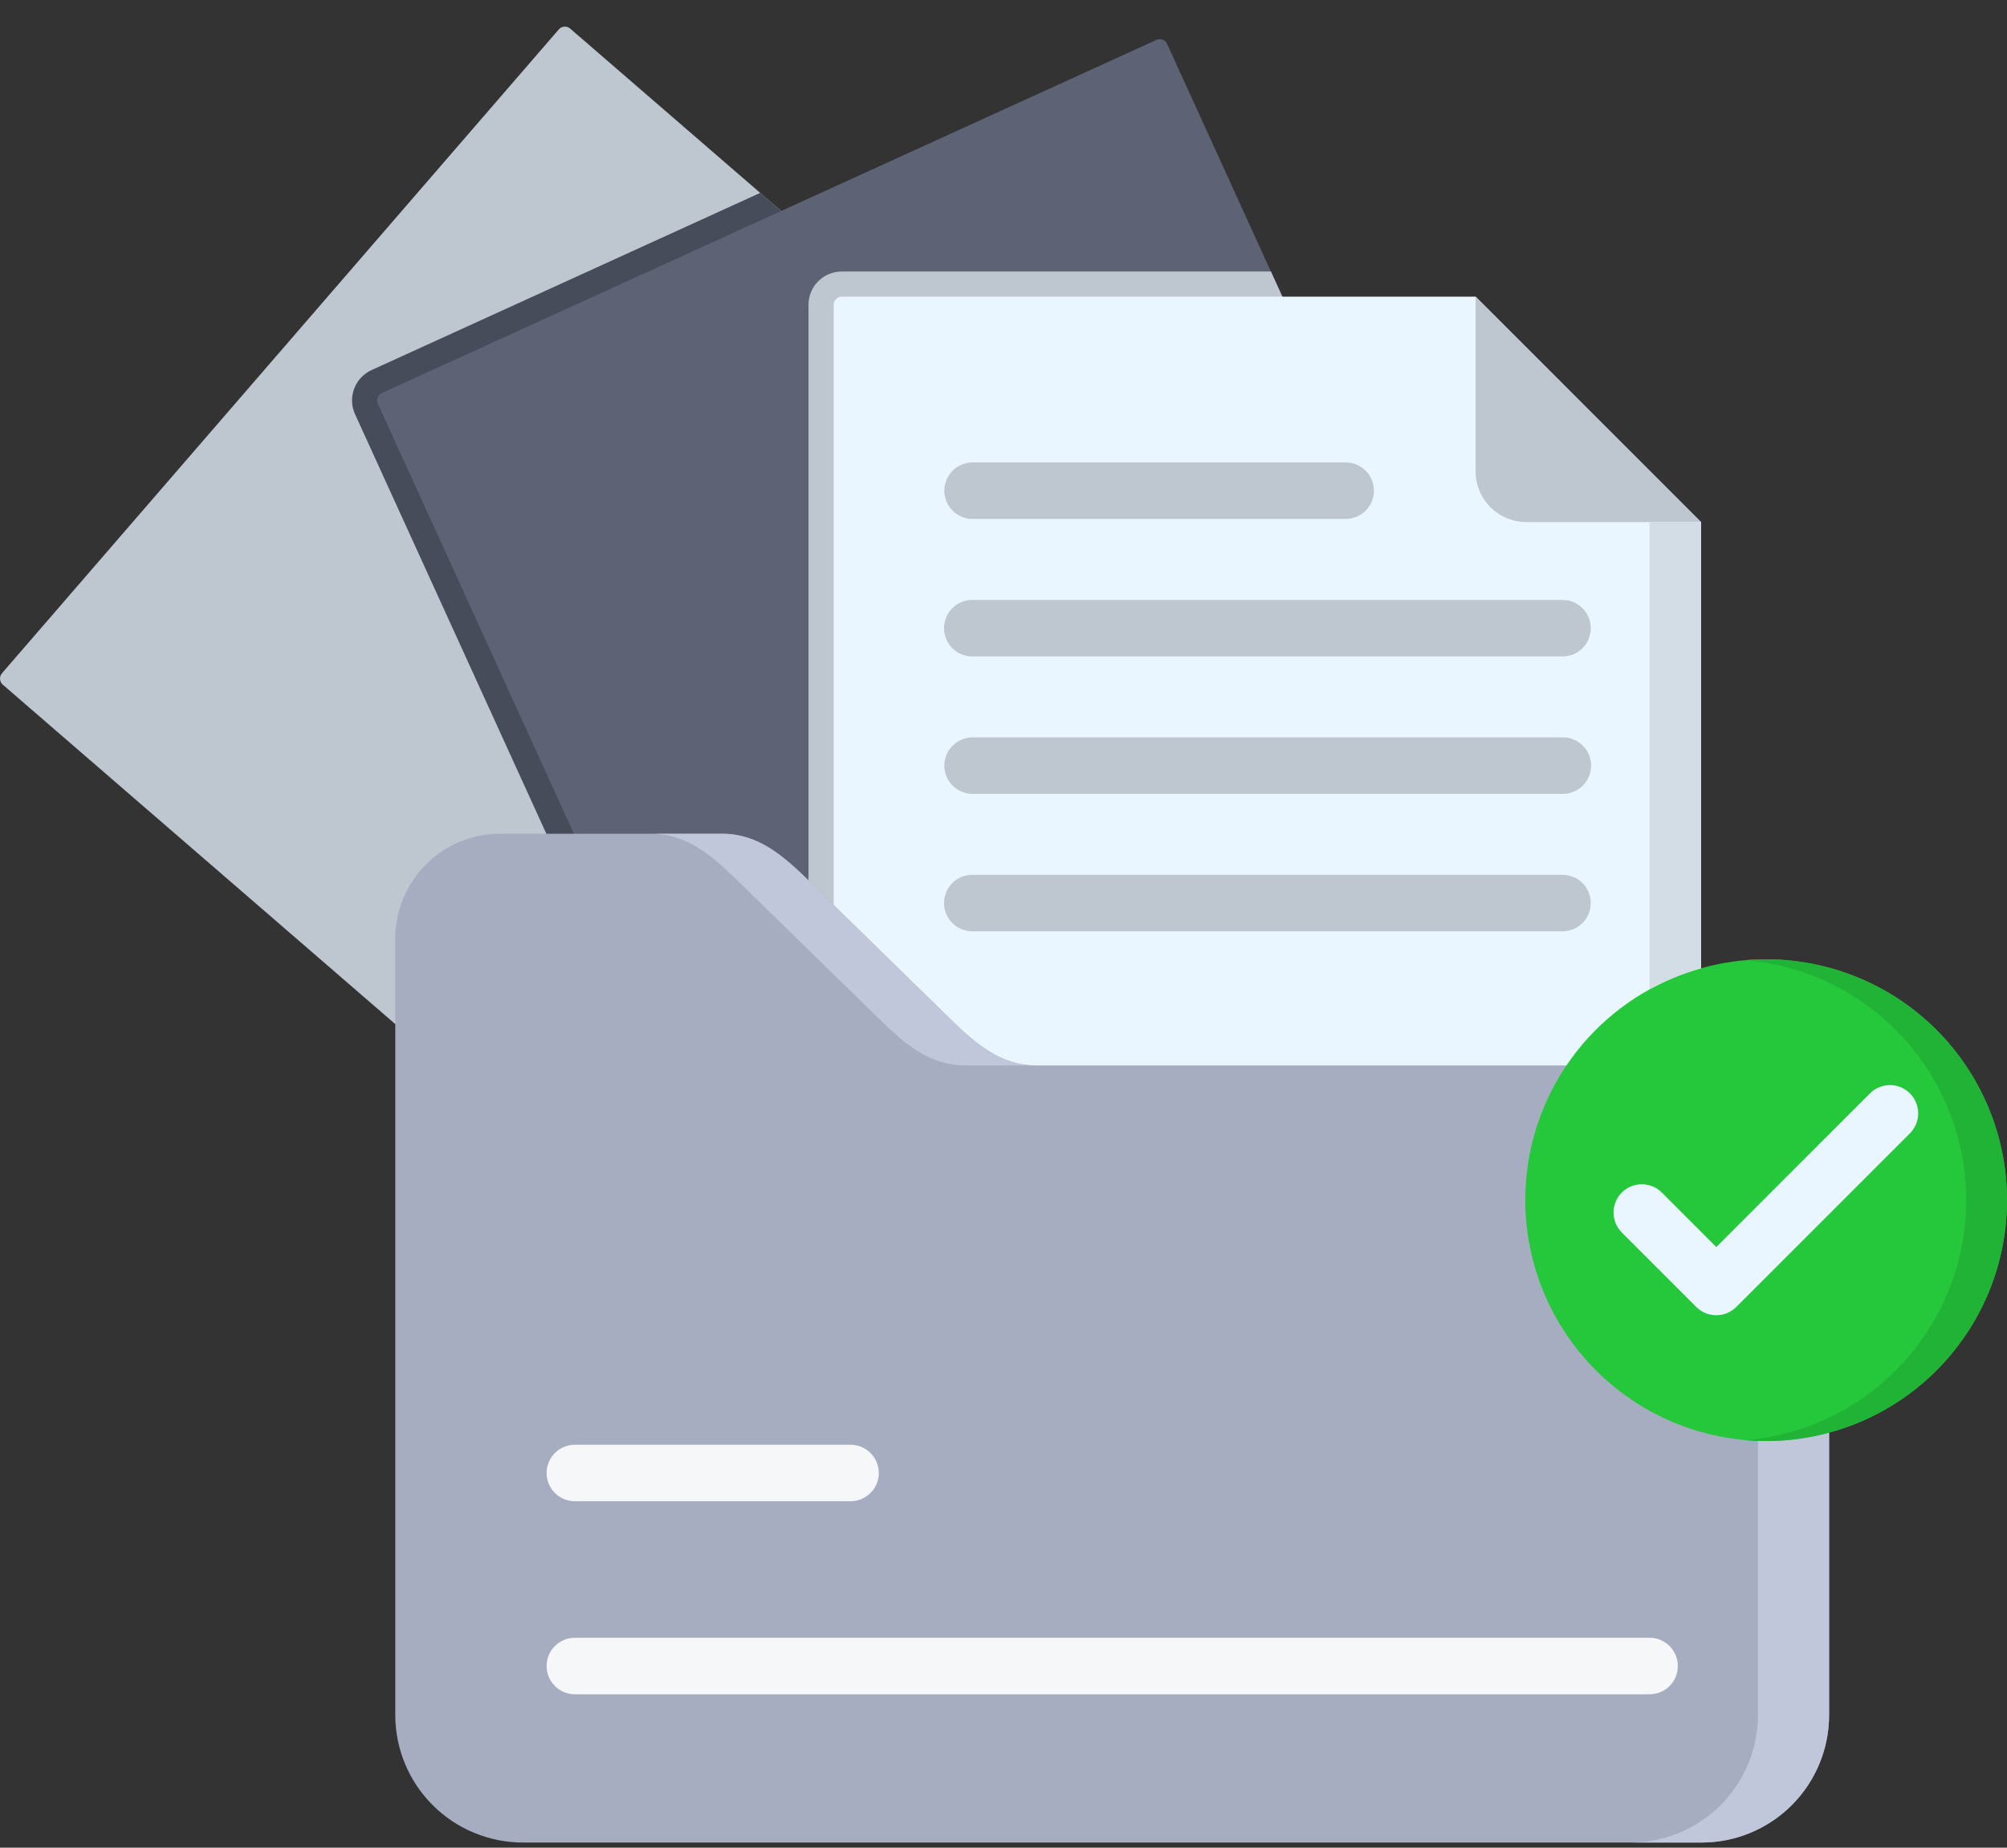 <svg width="63" height="58" viewBox="0 0 63 58" fill="none" xmlns="http://www.w3.org/2000/svg">
<rect x="0" y="0" width="63" height="58" fill="#333333" stroke="none"/>
<path fill-rule="evenodd" clip-rule="evenodd" d="M0.063 21.133L17.542 0.922C17.586 0.872 17.648 0.841 17.714 0.837C17.781 0.832 17.847 0.854 17.897 0.897L43.788 23.285C43.838 23.33 43.868 23.393 43.873 23.46C43.878 23.527 43.856 23.593 43.813 23.644L26.335 43.856C26.29 43.906 26.227 43.937 26.16 43.941C26.093 43.946 26.027 43.924 25.976 43.881L0.088 21.493C0.063 21.471 0.042 21.444 0.027 21.414C0.012 21.384 0.003 21.352 0.001 21.318C-0.002 21.285 0.003 21.251 0.014 21.219C0.024 21.188 0.041 21.159 0.064 21.133H0.063Z" fill="#BEC7CF"/>
<path fill-rule="evenodd" clip-rule="evenodd" d="M11.661 11.618L23.863 6.055L43.788 23.285C43.838 23.33 43.868 23.392 43.873 23.459C43.877 23.527 43.856 23.593 43.812 23.644L26.335 43.856C26.29 43.906 26.227 43.936 26.16 43.941C26.093 43.946 26.027 43.924 25.975 43.881L24.736 42.807L11.144 13.001C11.03 12.749 11.02 12.462 11.117 12.203C11.214 11.944 11.409 11.733 11.661 11.618H11.661Z" fill="#474C5B"/>
<path fill-rule="evenodd" clip-rule="evenodd" d="M11.988 12.337L36.302 1.252C36.363 1.225 36.432 1.223 36.495 1.247C36.557 1.27 36.608 1.318 36.636 1.378L50.835 32.52C50.849 32.551 50.858 32.583 50.859 32.617C50.861 32.65 50.856 32.683 50.844 32.715C50.833 32.746 50.816 32.775 50.793 32.8C50.77 32.824 50.743 32.844 50.713 32.858L26.399 43.942C26.337 43.969 26.268 43.971 26.205 43.948C26.142 43.924 26.09 43.877 26.061 43.817L11.862 12.675C11.835 12.614 11.832 12.544 11.856 12.481C11.88 12.418 11.927 12.366 11.988 12.338V12.337Z" fill="#5D6374"/>
<path fill-rule="evenodd" clip-rule="evenodd" d="M26.421 8.523H39.895L50.835 32.521C50.849 32.551 50.858 32.584 50.859 32.617C50.861 32.651 50.856 32.684 50.844 32.716C50.833 32.747 50.816 32.776 50.793 32.8C50.77 32.825 50.743 32.845 50.713 32.859L26.399 43.943C26.337 43.97 26.268 43.972 26.205 43.949C26.142 43.925 26.09 43.878 26.061 43.817L25.379 42.316V9.569C25.379 9.432 25.405 9.296 25.457 9.169C25.51 9.042 25.586 8.927 25.683 8.83C25.78 8.733 25.895 8.656 26.021 8.603C26.148 8.551 26.284 8.524 26.421 8.523Z" fill="#BEC7CF"/>
<path fill-rule="evenodd" clip-rule="evenodd" d="M26.421 9.312H46.321L53.397 16.389V43.792C53.397 43.859 53.37 43.924 53.322 43.972C53.274 44.02 53.209 44.047 53.142 44.047H26.421C26.388 44.047 26.355 44.04 26.325 44.027C26.294 44.014 26.266 43.995 26.243 43.971C26.219 43.948 26.201 43.92 26.188 43.889C26.176 43.858 26.17 43.825 26.17 43.792V9.567C26.17 9.534 26.176 9.501 26.188 9.47C26.201 9.44 26.219 9.412 26.243 9.388C26.266 9.364 26.294 9.345 26.325 9.332C26.355 9.319 26.388 9.313 26.421 9.312Z" fill="#EAF6FF"/>
<path fill-rule="evenodd" clip-rule="evenodd" d="M46.319 9.312V14.8C46.32 15.221 46.488 15.624 46.785 15.922C47.083 16.22 47.486 16.387 47.907 16.388H53.395L46.319 9.312Z" fill="#BEC7CF"/>
<path fill-rule="evenodd" clip-rule="evenodd" d="M32.541 33.446H53.421C54.479 33.449 55.493 33.871 56.242 34.619C56.99 35.367 57.412 36.382 57.415 37.44V53.844C57.413 54.903 56.991 55.917 56.243 56.666C55.494 57.414 54.48 57.836 53.421 57.839H16.402C15.344 57.835 14.33 57.413 13.582 56.665C12.833 55.917 12.411 54.903 12.408 53.844V29.451C12.411 28.582 12.757 27.748 13.373 27.134C13.988 26.519 14.822 26.173 15.691 26.172H22.663C23.82 26.172 24.607 26.883 25.433 27.688L29.772 31.93C30.598 32.738 31.384 33.446 32.541 33.446Z" fill="#A6ADC1"/>
<path d="M30.52 16.29C30.287 16.287 30.064 16.193 29.899 16.027C29.735 15.861 29.643 15.636 29.643 15.403C29.643 15.169 29.735 14.945 29.899 14.779C30.064 14.613 30.287 14.518 30.52 14.516H42.251C42.485 14.518 42.708 14.613 42.872 14.779C43.036 14.945 43.128 15.169 43.128 15.403C43.128 15.636 43.036 15.861 42.872 16.027C42.708 16.193 42.485 16.287 42.251 16.29H30.52ZM30.52 29.235C30.285 29.235 30.059 29.142 29.893 28.975C29.726 28.809 29.633 28.583 29.633 28.348C29.633 28.113 29.726 27.887 29.893 27.72C30.059 27.554 30.285 27.461 30.52 27.461H49.047C49.282 27.461 49.508 27.554 49.675 27.72C49.841 27.887 49.934 28.113 49.934 28.348C49.934 28.583 49.841 28.809 49.675 28.975C49.508 29.142 49.282 29.235 49.047 29.235H30.52ZM30.52 24.921C30.287 24.918 30.064 24.824 29.899 24.658C29.735 24.491 29.643 24.267 29.643 24.034C29.643 23.8 29.735 23.576 29.899 23.41C30.064 23.244 30.287 23.149 30.52 23.147H49.047C49.165 23.145 49.281 23.167 49.39 23.211C49.499 23.255 49.598 23.32 49.681 23.403C49.765 23.485 49.831 23.584 49.877 23.692C49.922 23.8 49.945 23.916 49.945 24.034C49.945 24.151 49.922 24.267 49.877 24.376C49.831 24.484 49.765 24.582 49.681 24.665C49.598 24.747 49.499 24.813 49.39 24.857C49.281 24.901 49.165 24.922 49.047 24.921H30.52ZM30.52 20.607C30.404 20.607 30.288 20.584 30.18 20.54C30.073 20.495 29.975 20.43 29.893 20.347C29.81 20.265 29.745 20.167 29.7 20.059C29.656 19.952 29.633 19.836 29.633 19.72C29.633 19.603 29.656 19.488 29.7 19.38C29.745 19.273 29.81 19.175 29.893 19.093C29.975 19.01 30.073 18.945 30.18 18.9C30.288 18.856 30.404 18.833 30.52 18.833H49.047C49.164 18.833 49.279 18.856 49.387 18.9C49.494 18.945 49.592 19.01 49.675 19.093C49.757 19.175 49.822 19.273 49.867 19.38C49.911 19.488 49.934 19.603 49.934 19.72C49.934 19.836 49.911 19.952 49.867 20.059C49.822 20.167 49.757 20.265 49.675 20.347C49.592 20.43 49.494 20.495 49.387 20.54C49.279 20.584 49.164 20.607 49.047 20.607H30.52Z" fill="#BEC7CF"/>
<path d="M18.045 47.126C17.81 47.126 17.584 47.032 17.418 46.866C17.252 46.7 17.158 46.474 17.158 46.239C17.158 46.004 17.252 45.778 17.418 45.611C17.584 45.445 17.81 45.352 18.045 45.352H26.698C26.934 45.352 27.159 45.445 27.326 45.611C27.492 45.778 27.586 46.004 27.586 46.239C27.586 46.474 27.492 46.7 27.326 46.866C27.159 47.032 26.934 47.126 26.698 47.126H18.045ZM18.045 53.185C17.81 53.185 17.584 53.092 17.418 52.926C17.252 52.759 17.158 52.534 17.158 52.298C17.158 52.063 17.252 51.837 17.418 51.671C17.584 51.505 17.81 51.411 18.045 51.411H51.781C52.016 51.411 52.242 51.505 52.408 51.671C52.575 51.837 52.668 52.063 52.668 52.298C52.668 52.534 52.575 52.759 52.408 52.926C52.242 53.092 52.016 53.185 51.781 53.185H18.045Z" fill="#F6F7F9"/>
<path fill-rule="evenodd" clip-rule="evenodd" d="M53.397 34.117C53.945 34.481 54.395 34.975 54.706 35.555C55.017 36.134 55.181 36.782 55.182 37.44V53.844C55.179 54.903 54.758 55.917 54.009 56.666C53.261 57.414 52.246 57.836 51.188 57.839H53.422C54.481 57.836 55.495 57.414 56.243 56.666C56.992 55.917 57.414 54.903 57.416 53.844V37.44C57.417 36.916 57.313 36.397 57.111 35.913C56.807 35.185 56.295 34.562 55.639 34.123C54.983 33.684 54.212 33.448 53.422 33.446H51.188C51.974 33.446 52.743 33.679 53.397 34.117ZM29.773 31.93L26.17 28.41L25.433 27.688C24.607 26.883 23.821 26.172 22.664 26.172H20.434C21.587 26.172 22.373 26.883 23.199 27.688L26.17 30.59L27.542 31.93C28.364 32.738 29.151 33.446 30.308 33.446H32.542C31.385 33.446 30.599 32.738 29.773 31.93Z" fill="#C0C7DA"/>
<path fill-rule="evenodd" clip-rule="evenodd" d="M55.439 45.235C56.934 45.235 58.396 44.792 59.64 43.961C60.883 43.13 61.852 41.949 62.425 40.568C62.997 39.186 63.147 37.666 62.855 36.199C62.563 34.733 61.843 33.385 60.785 32.328C59.728 31.27 58.381 30.55 56.914 30.259C55.447 29.967 53.927 30.117 52.545 30.689C51.164 31.261 49.983 32.23 49.152 33.474C48.321 34.717 47.878 36.179 47.878 37.674C47.882 39.678 48.679 41.599 50.097 43.017C51.514 44.434 53.435 45.232 55.439 45.235Z" fill="#25C73B"/>
<path d="M50.92 38.7C50.835 38.618 50.768 38.52 50.721 38.412C50.675 38.304 50.651 38.188 50.649 38.07C50.648 37.952 50.671 37.836 50.715 37.727C50.76 37.618 50.825 37.519 50.909 37.435C50.992 37.352 51.091 37.286 51.199 37.241C51.308 37.197 51.425 37.174 51.543 37.175C51.66 37.175 51.777 37.2 51.885 37.246C51.993 37.292 52.091 37.359 52.173 37.443L53.876 39.146L58.699 34.322C58.866 34.156 59.091 34.062 59.326 34.062C59.561 34.062 59.787 34.156 59.953 34.322C60.119 34.488 60.212 34.714 60.213 34.949C60.213 35.184 60.119 35.409 59.953 35.576L54.501 41.028C54.334 41.193 54.109 41.286 53.874 41.286C53.639 41.286 53.414 41.193 53.247 41.028L50.92 38.7Z" fill="#EAF6FF"/>
<path fill-rule="evenodd" clip-rule="evenodd" d="M54.796 30.138C56.651 30.296 58.383 31.132 59.66 32.486C60.937 33.841 61.67 35.619 61.717 37.481C61.765 39.342 61.124 41.155 59.918 42.573C58.712 43.992 57.025 44.915 55.18 45.167C55.053 45.185 54.925 45.2 54.796 45.21C54.925 45.221 55.051 45.228 55.18 45.232C55.267 45.235 55.353 45.235 55.439 45.235C56.106 45.237 56.77 45.148 57.414 44.973C59.184 44.494 60.718 43.389 61.734 41.863C62.749 40.337 63.175 38.495 62.934 36.678C62.692 34.861 61.799 33.194 60.421 31.987C59.042 30.779 57.272 30.113 55.439 30.113C55.223 30.113 55.008 30.12 54.796 30.138L54.796 30.138Z" fill="#21B335"/>
<path fill-rule="evenodd" clip-rule="evenodd" d="M51.778 16.391V31.057C52.289 30.774 52.832 30.552 53.395 30.396V16.391H51.778Z" fill="#D3DDE6"/>
</svg>
